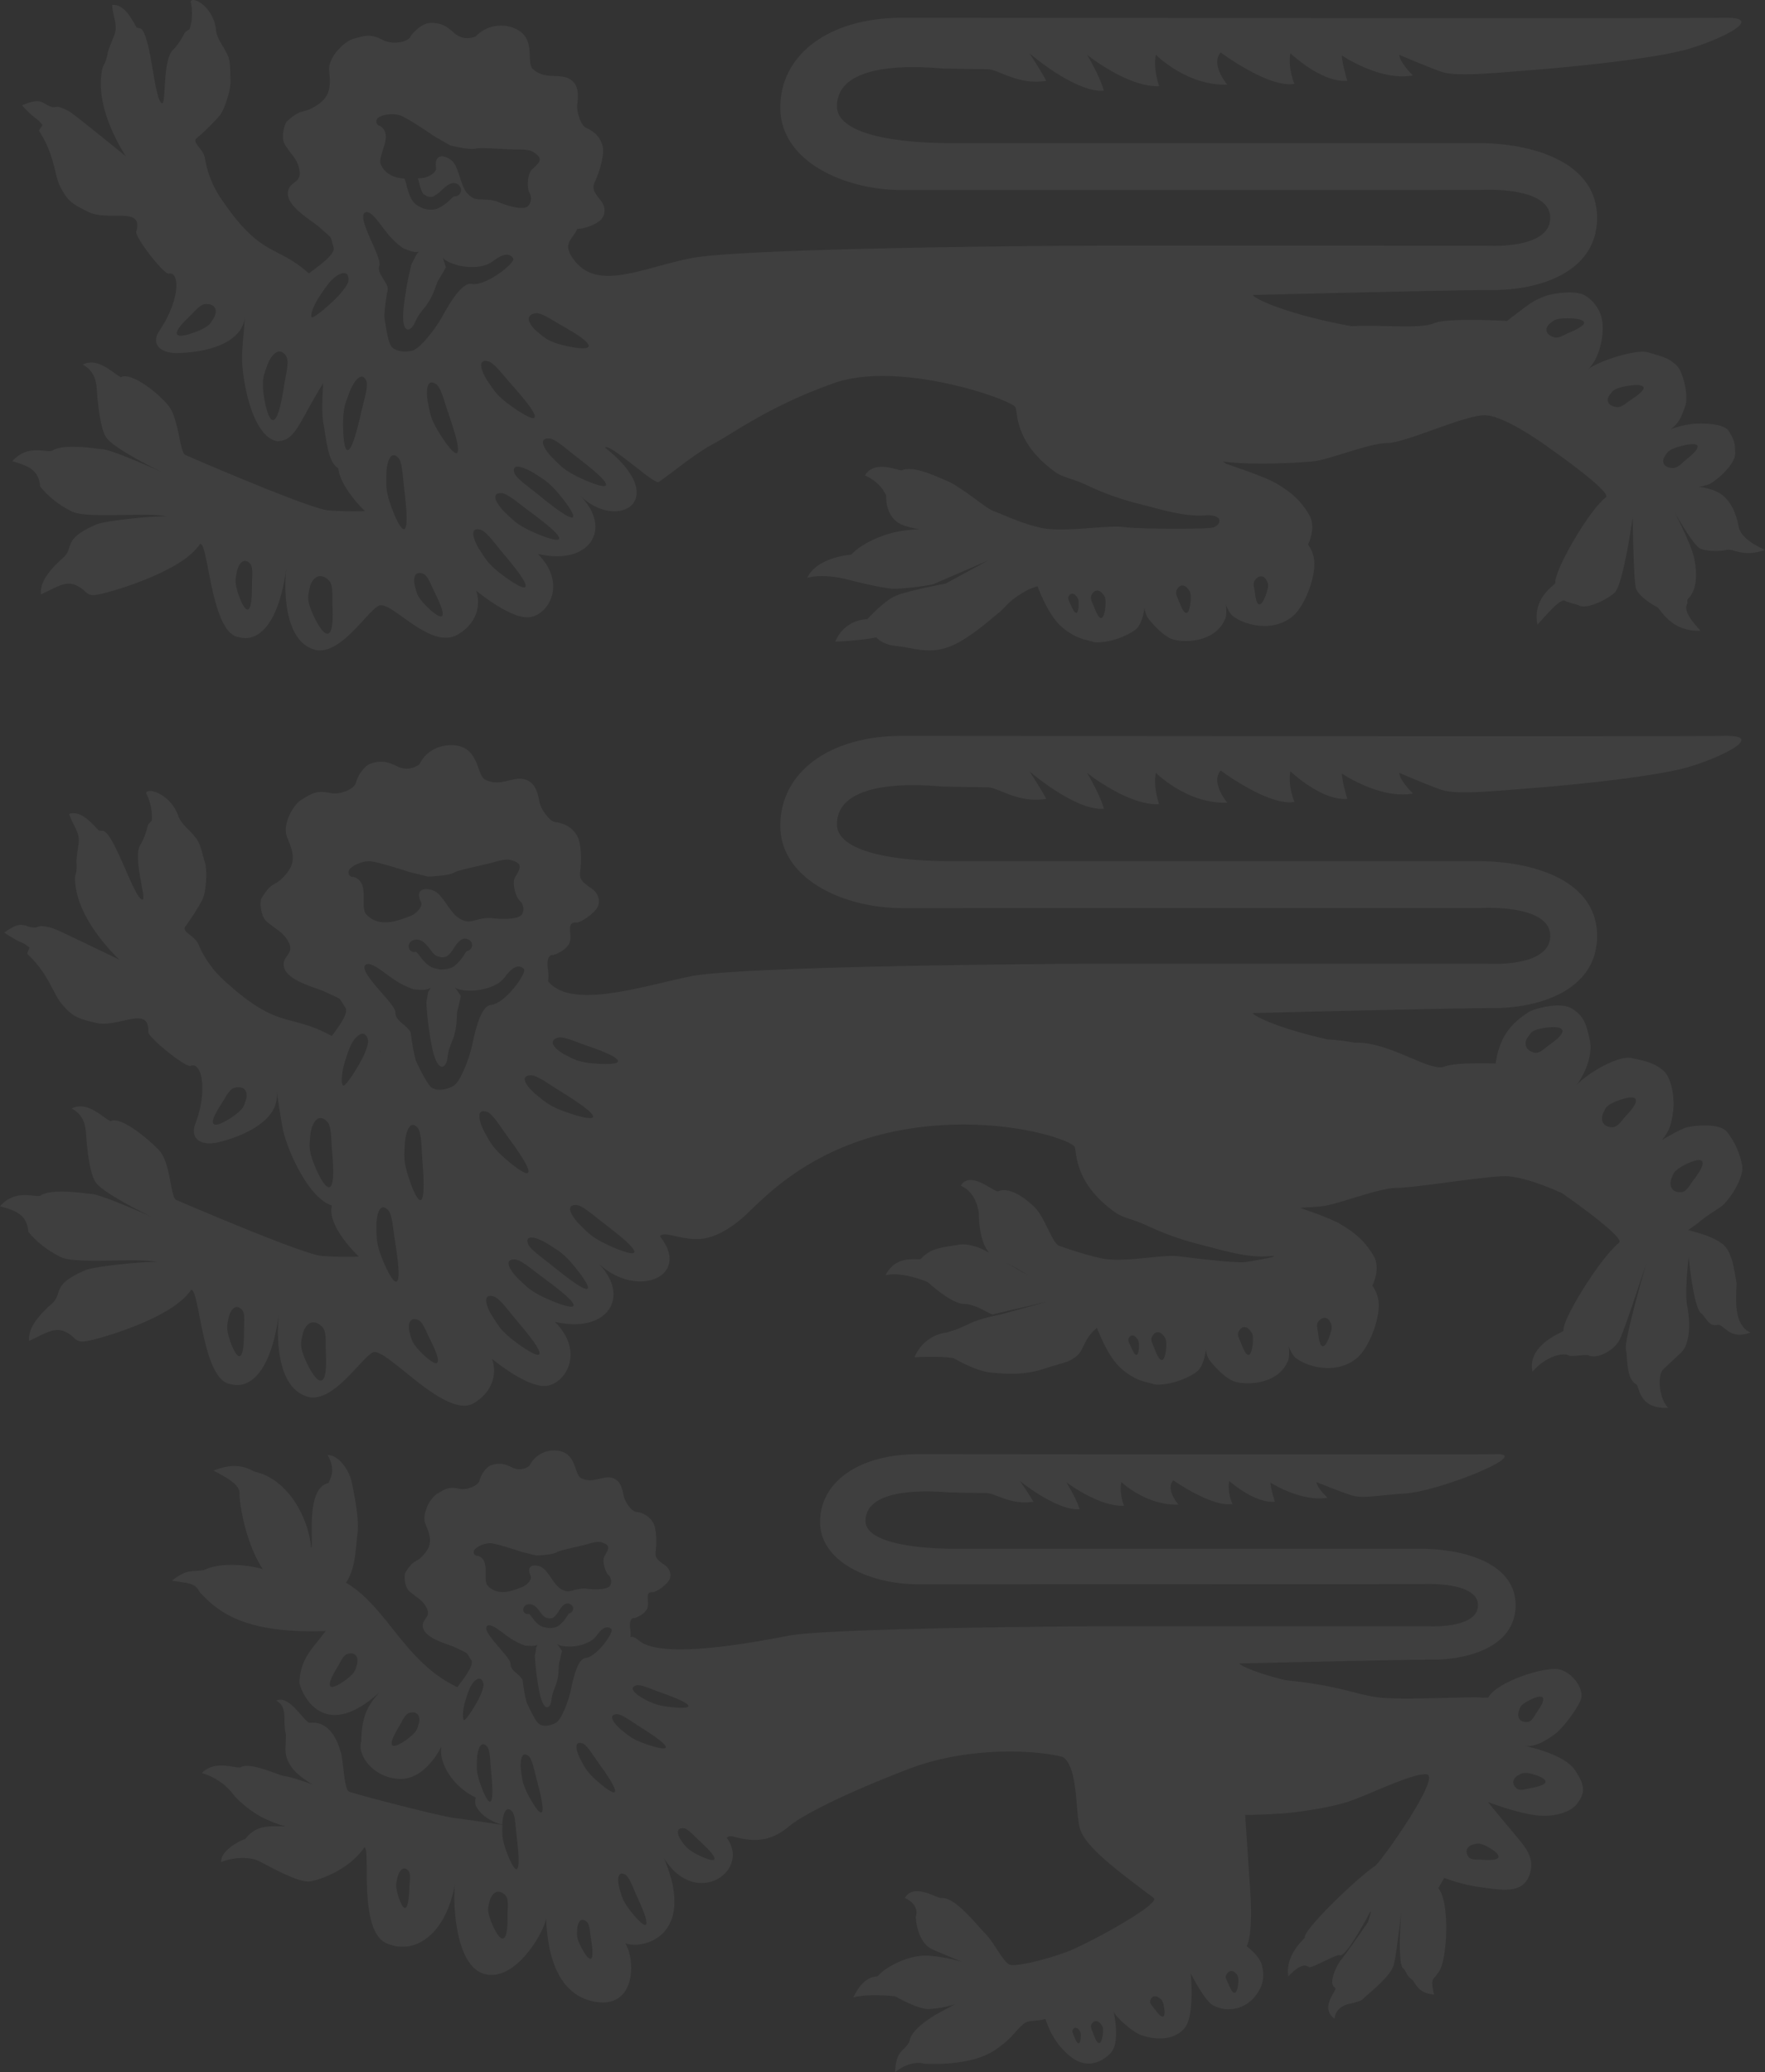 <svg xmlns="http://www.w3.org/2000/svg" width="746" height="875.87" viewBox="0 0 746 875.87">
  <rect x="0" y="0" width="746" height="875.87" fill="#333333" stroke="none"/>
  <g id="Groupe_120" data-name="Groupe 120" transform="translate(-18 -13)" opacity="0.06">
    <path id="Tracé_30" data-name="Tracé 30" d="M730.479,222.106c-.852-4.42-2.867-9.979-7.022-13.027-2.534-1.863-6.006-2.754-9.737-3.358a16.7,16.7,0,0,0,4.25-1.016c3.217-1.406,11.136-8.4,11.136-12.875s-.282-5.611-2.625-9.522-13.784-3.364-15.838-3.076a38.989,38.989,0,0,0-8.805,2.235c3.816-2.805,4.7-5.882,6.158-9.8,1.451-3.94-.581-14.286-3.81-17.368s-6.158-3.641-11.724-5.323-22.584,4.205-26.1,7.569c4.99-3.929,7.033-13.163,6.734-18.768a15.308,15.308,0,0,0-7.027-12.6c-4.408-3.082-15.251-.83-17.306,0-4.961,2.032-4.527,1.58-16.07,10.487-10.691-.6-26.523-.858-30.649.9-6.1,2.58-20.98.643-35.193,1.3-25.039-4.538-39.94-10.911-41.69-13.163,0,0,84.56-2.128,102.221-2.128s43.366-6.824,43.366-30.514-27.483-31.575-50.326-31.575H397.681c-27.2,0-48.209-4.815-48.209-15.522,0-21.4,42.61-15.985,45.161-15.985s13.321.26,18.277.26,12.932,6.937,25.033,4.911c-2.969-5.4-7.106-11.633-7.106-11.633S450.09,39.22,462.294,38.345c-1.71-6.231-7.112-15.184-7.112-15.184s17.255,13.88,30.457,13.242c-2.7-8.077-1.349-13.242-1.349-13.242S497.481,36.4,514.4,35.76c-7.434-9.7-2.7-13.564-2.7-13.564S532,37.369,542.84,35.444c-3.054-7.767-1.7-12.931-1.7-12.931s13.2,12.593,24.023,11.633c-2.359-8.083-2.32-10.736-2.32-10.736s16.205,11.052,30.062,8.478c-6.079-6.141-5.746-8.726-5.746-8.726S598.336,28,604.765,30.268s21.1.7,39.788-.768,49.773-4.775,63.4-8.422,35.092-13.9,16.589-13.569-316.378,0-347.417,0-51.6,15.517-51.6,38,26.7,34.826,51.6,34.826,244.371-.04,244.371-.04,29.441-1.857,29.441,11.763-26.766,11.774-26.766,11.774H462c-26.224,0-153.6,1.067-174.47,5.351S249.046,122.668,239,110.69c-6.6-7.9-.96-9.421.711-14.015,1.722.226,5.8-.892,8.817-2.828,3.291-2.094,3.471-6.158,1.146-9.037-3.251-4.058-3.765-5.2-2.41-8.218,2.4-5.39,4.047-11.876,3.071-15.144s-2.986-5.723-7.016-7.468c-1.795-.785-4.081-6.4-3.584-10.137.485-3.725.373-7.056-1.648-9.184-4.448-4.736-11.532-.147-17.2-5.56-3.02-2.884,1.953-13.626-8.235-17.34A14.8,14.8,0,0,0,196.671,15.5c-3.669,1.219-6.39.683-9.133-1.7S182.475,9.423,177.1,9.733c-2.856.3-6.689,3.6-8,5.921-1.3,2.342-7.806,3.291-11.554,1.264-5.571-2.992-8.185-1.58-12.1-.638s-11.159,7.795-10.595,13.552c.632,6.57.57,10.826-4.9,14.478-6.672,4.453-5.978.694-13.061,7.089-1.236,1.654-2.326,7.118-.875,9.5,2.969,4.86,5.357,6.158,6.271,10.933,1.089,5.577-4.1,4.758-4.849,9.093-1.044,6.136,9.929,12.153,13.18,15.037,6.367,5.661,4.5,3.375,6.107,8.6.813,2.619-4.843,6.9-10.442,10.978a1.438,1.438,0,0,1-.175-.135c-6.469-5.656-10.578-7.135-16.612-10.493-8.794-4.894-14.619-12.717-20.077-20.551A42.566,42.566,0,0,1,82.308,66.59c-1.067-4.177-5.786-6.39-3.279-8.354,2.681-2.094,8.9-8.32,9.974-9.974,1.942-3.037,4.363-10.7,4.143-14.224-.243-3.725.181-7.733-1.219-10.719-2.207-4.668-3.1-4.849-4.4-8.4a11.832,11.832,0,0,1-.485-1.863C86.3,3.028,77.02-1.934,76.3.7a21.671,21.671,0,0,1-.423,11.5c-.158.457-1.806,1.135-2.015,1.558a32.328,32.328,0,0,1-4.64,6.988c-4.894,3.494-3.246,23.1-4.956,22.866-3.246-.435-4.572-27.291-8.715-31.265-.141-.435-1.93-.452-2.207-.92-2.015-3.483-5.125-9.787-10.25-9.336.485,5.836,2.568,8.523.926,12.8-.525,1.36-2.489,6.023-2.732,7.3-1.293,6.79-1.992,3.612-2.726,9.409C36.47,47.811,48.944,66.076,48.944,66.076S29.132,50.035,25.994,47.788a18.428,18.428,0,0,0-5.368-2.563c-.694-.22-2.213.214-2.929,0C13.26,43.961,13.8,40.8,5,44.532c6.593,6.982,5.65,4.566,8.54,8.151.485.6-1.688,2.077-1.225,2.811,6.542,10.064,6.406,18.486,8.732,23.125,3.155,6.294,5.086,7.541,12.023,10.962,8.551,4.2,23.453-2.67,20.247,8.359-.649,2.246,11.616,18.107,13.727,17.7,4.8-.96,4.832,11.086-3.883,24.034-3.855,5.74.322,9.55,7.112,9.55,8.715,0,27.421-2.461,28.979-15.155.3-2.557-.988,10.233-1.219,16.07-.333,7.7,3.545,34.217,14.834,36.379,7.739-.288,8.664-6.937,19.473-24.615-.22,3.093-.813,12.423.09,17.182,1.1,5.752,1.767,15.251,5.481,18.282.282.231.5.3.768.5.881,8.32,11.278,18.17,11.278,18.17a143.991,143.991,0,0,1-15.567-.322c-7.784-.643-57.85-22.3-60.311-23.4s-2.664-15.059-7.1-20.738c-4.216-5.379-15.816-14.512-20.162-12.136-3.7-1.84-9.618-8.591-16.132-5.334,6.514,3.562,5.78,9.867,6.2,13.925.762,7.225,1.71,13.8,3.737,16.877,3.15,4.826,23.419,14.591,23.419,14.591s-20.7-9.37-25.067-9.635c-2.574-.164-16.346-2.58-21.3.677-2.495.886-10.245-2.958-16.758,4.442,7.75,2.071,11.165,4.154,11.774,10.657A39.911,39.911,0,0,0,26.338,216.3c6.4,3.009,32.252.051,39.7,1.993-5.746-.333-26.089,1.885-29.453,3.33-15.048,6.474-9.1,9.669-14.269,14.218-4.578,4.053-9.923,9.776-9.3,15.4,6.514-2.958,10.335-5.9,14.89-3.844,5.035,2.286,3.72,5.035,9.613,3.844s35.284-9.686,42.734-21.319c3.584-1.084,4.566,38.286,16.572,39.41,6.435,1.947,16.245-2.58,19.914-29.1-.96,8.105-1.3,31.688,12.9,34.595,10.341,1.479,20.885-15.827,26.049-18.74s21.991,19.389,33.839,11.949,7.445-18.4,7.445-18.4,13.868,11.628,21.985,11.295,16.928-13.874,4.075-26.806c21.974,5.176,31.8-10.668,17.921-24.559,16.149,15.415,38.58,1.614,10.487-20.354,1.739-2.3,20.879,15.793,22.679,14.535,7.434-5.165,15.212-11.944,23.295-16.228,8.1-4.3,23.78-16.087,50.981-25.632s74.027,6.644,76.556,10.233c.965,2.467-.333,15.048,16.7,27.325,3.5,2.517,6.429,2.45,13.18,5.52a118.7,118.7,0,0,0,22.177,7.976c9.646,2.461,19.281,5.526,27.963,4.905s6.762,4.612,2.9,5.221-30.215.61-37.287-.3c-7.078-.926-25.711,2.455-35.047.3-9.319-2.156-17.029-6.136-19.93-7.056-2.884-.926-13.49-10.126-19.276-12.582s-14.783-6.762-19.6-4.606c-2.58-.3-11.582-4.3-15.443,2.145,7.078,3.071,9.009,8.6,9.009,8.6s-.655,9.2,6.745,12.277a36.811,36.811,0,0,0,7.191,1.834,63.291,63.291,0,0,0-8.478.931c-7.061,1.23-16.064,5.215-20.247,9.816-2.568.316-14.467,1.53-18.644,9.821,6.751-1.834,15.432.31,15.432.31s16.4,4.3,21.534,4.3a107.3,107.3,0,0,0,16.07-1.84c.965-.3,23.475-10.126,23.475-10.126L395.367,246.7s-17.029,3.071-21.861,5.526c-4.8,2.461-11.238,9.517-11.238,9.517a14.856,14.856,0,0,0-13.5,9.5c11.893-.6,17.357-1.829,17.357-1.829s2.246,3.071,8.67,3.68,12.864,3.375,21.218.61,18.012-11.656,21.539-14.427,3.855-4.905,11.244-9.2a20.748,20.748,0,0,1,5.441-2.247c1.772,4.578,5.306,12.6,9.776,16.708,6.429,5.91,11.65,5.91,13.49,6.706,1.829.813,10.719,0,17.763-4.826,2.461-1.688,3.652-5.537,4.205-9.663a9.87,9.87,0,0,0,1.309,4.29c2.45,3.229,6.751,7.789,10.425,9.133s17.774,2.151,22.363-8.591c.57-1.338.559-3.686.3-6.248a11.921,11.921,0,0,0,2.461,4.634c3.691,3.5,16.55,8.06,25.744.542,4.437-3.629,9.189-14.5,9.189-22.3a13.778,13.778,0,0,0-2.681-8.038c1.834-4.092,2.681-8.873.429-12.644-3.849-6.446-7.71-9.505-13.823-13.185-4.809-2.9-21.212-8.292-21.212-8.292l-1.355-.988c11.972,1.676,31.688.559,37.993-.039,6.773-.649,23.927-7.756,31.462-7.756s32.156-11.628,40.984-11.746,27.714,13.993,27.714,13.993,26.467,18.457,23.684,20.687c-8.1,6.536-22.341,32.32-21.313,36.192.158.6-9.951,6.169-7.6,17.662,6.457-7.281,10.205-11.108,11.712-10.075,1.01.672,4.866,1.417,5.881,1.953,3.042,1.626,11.233-2.088,14.947-5.317s7.71-31.965,7.71-31.965.367,26.777,1.383,30c.723,2.331,4.589,5.723,8.794,7.84,1.642.83,5.864,10.645,18.474,10.087-3.8-4.194-7.326-8.523-5.571-11.481.294-.485-.294-1.383.294-1.97,4.1-4.12,3.81-11.193,2.642-17.08s-8.444-19.789-8.444-19.789,7.276,12.977,10.5,15.319c1.834,1.326,8.122,1.688,11.729.835,2.732-.649,7.033,3.364,16.126,0-8.218-3.641-10.843-7.287-11.244-10.318M86.09,134.363c-1.3,2.151-1.6,2.845-3.917,4.228-2.3,1.349-10.273,4.527-11.56,2.8-1.264-1.733,4.262-6.66,6.158-8.58,1.919-1.936,3.816-4.284,5.972-4.3,4.961-.034,4.662,3.72,3.347,5.853m29.995,26.924c-.717,4.109-2.2,15.291-4.724,16.228-2.551.9-4.4-10.4-4.516-14.2-.073-3.81.446-4.978,1.784-8.794,1.315-3.827,4.905-8.692,8-4.036,1.355,2.032.192,6.677-.542,10.8m-13.829,84.565c-.051,2.946.141,10.905-1.659,11.735-1.829.807-4.516-7-5.04-9.669s-.243-3.528.3-6.294c.542-2.788,2.675-6.452,5.565-3.381,1.242,1.321.926,4.662.83,7.609m32.134,21.968c-2.613.728-6.965-8.788-7.874-11.994-.886-3.2-.553-4.166.113-7.36.655-3.217,3.562-7.264,7.93-3.3,1.914,1.716,1.609,5.6,1.643,9.059.068,3.454.785,12.83-1.812,13.6m110.157-121.6c-.034,2.393-10.82-.079-14.275-1.332s-4.312-2.094-7.3-4.527c-3.014-2.421-6.186-7.056-.948-7.936,2.269-.378,6.057,2.2,9.522,4.25,3.471,2.021,13.027,7.146,13,9.545m-22.775,29.972c-.361,2.455-10.307-4.521-13.439-7.242s-3.838-3.945-6.367-7.671c-2.551-3.731-4.978-9.8.119-8.557,2.2.542,5.481,4.747,8.517,8.292,3.037,3.505,11.481,12.711,11.17,15.178M154.913,50.7c.632-2.2,7.27-3.229,10.623-1.654,4.16,1.953,13.677,8.512,13.677,8.512l6.847,3.934s8.224,2,10.612,1.355,11.769.316,17.125.316,6.875.4,8.963,2.331c2.111,1.93.993,3.274-2.049,6.006-2.286,2.043-2.252,8.111-1.2,10.03a4.7,4.7,0,0,1-.655,5.622c-2.28,2.167-10.527-.892-12.4-1.716-3.923-1.716-8.647-.627-10.583-1.643-3.951-2.06-4.606-5.419-6.384-10.662-1.259-3.68-2.145-5.086-4.239-6.226-2.1-1.163-6.04-1.88-5.221,4.047.271,2.026-3.517,4.256-6.361,4.358-.333,0-.8.045-1.315.1.152.531.316,1.084.452,1.6.474,1.829,1.264,4.882,2.269,5.272a2.652,2.652,0,0,1,.937.615,5.622,5.622,0,0,0,2.529.288,15.4,15.4,0,0,0,4.064-3.009c1.772-1.6,4.713-4.284,7.214-1.755A2.7,2.7,0,0,1,187.572,83c-.389.316-.909.79-1.321,1.163a19.2,19.2,0,0,1-5.87,4.092,7.11,7.11,0,0,1-2.4.367,9.53,9.53,0,0,1-5.317-1.5c-3.217-1.558-4.245-5.537-5.08-8.755a25.685,25.685,0,0,0-.864-2.856c-3.8-.282-7.981-1.547-10.013-5.955-1.738-3.793,5.718-12.316-.327-16.358a1.81,1.81,0,0,1-1.462-2.495m-27.46,83.386c-.751-.768.937-5.407,3.5-9.138s5.334-8.117,9.014-9.319,2.986,3.246,2.986,3.246-.04,1.4-3.443,5.3c-3.432,3.912-11.3,10.662-12.057,9.912m21.364,38.365c-1.078,4.431-3.584,16.437-5.831,17.7-2.247,1.23-2.5-10.555-2.151-14.58.356-4.047.943-5.317,2.484-9.5,1.552-4.216,5.12-9.754,7.191-5.114.9,2-.6,7.044-1.693,11.5m18.023,51c-1.722,1.874-5.938-9.167-6.971-13.084s-.909-5.3-.858-9.748c.04-4.465,1.552-10.826,5.063-7.112,1.535,1.6,1.817,6.83,2.292,11.379s2.167,16.662.474,18.565m15.748,36.858c-1.281,1.484-7.242-4.459-8.918-6.649s-1.823-3.082-2.563-5.8c-.779-2.754-.491-6.931,3.494-5.334,1.722.666,2.941,3.821,4.183,6.514,1.287,2.687,5.046,9.776,3.8,11.272m6.469-69.088c-1.281,2.128-7.739-7.9-9.579-11.549-1.818-3.652-2-5.029-2.873-9.4-.9-4.374-.751-10.866,3.488-7.868,1.84,1.281,3.212,6.356,4.623,10.736,1.428,4.341,5.616,15.923,4.341,18.085M182.7,133.714c-2.89,5.227-9.325,13.513-12.542,14.433s-8.252.48-9.533-2.58c-1.287-3.082-2.032-9.088-2.359-10.933-.316-1.829.655-8.9,1.287-11.966s-4.787-6.9-3.505-10.29S147.406,94,149.534,90.252c2.263-2.529,6.073,3.494,8.963,7.174a34.622,34.622,0,0,0,7.823,7.643c1.964.61,3.754,1.71,6.373,1.394l.073-.017-1.044,1.146-1.654,3.279-.412.734a138.545,138.545,0,0,0-3.121,16.668c-1.372,10.307.83,12.136,2.9,10.437s1.016-2.98,5.39-8.269c4.391-5.278,5.041-10.245,6.2-12.034,1.157-1.806,3.172-5.424,3.172-5.424l-1.309-4.041-.006-.051a4.846,4.846,0,0,0,.423.531c2.275,2.021,7,2.958,7,2.958s8.732,1.964,13.874-2.021,7.451-2.85,8.478-1.084c1.039,1.75-11.577,11.831-17.622,10.741-4.154-.756-9.449,8.478-12.333,13.7m21.946,106.522c-3.059-2.8-3.737-4.025-6.181-7.812-2.467-3.793-4.736-9.917.333-8.534,2.2.576,5.374,4.86,8.314,8.472,2.941,3.573,11.153,12.977,10.775,15.421-.412,2.45-10.177-4.758-13.242-7.547m12.694-17.17c-3.646-2.049-4.611-3.088-7.908-6.232-3.313-3.144-7-8.585-1.744-8.388,2.28.085,6.406,3.545,10.132,6.418,3.737,2.822,14.01,10.154,14.241,12.621.192,2.461-11.063-2.376-14.721-4.42m20.173-4.318c-2.5.13-12.1-7.919-15.754-10.832-3.686-2.913-8.06-6.068-8.659-8.072-1.394-4.6,4.871-2.083,8.732.406s5.125,3.189,7.981,6.136c2.834,2.946,10.194,12.192,7.7,12.361m14.354-13.964c.147,2.478-11.012-2.557-14.619-4.662-3.624-2.105-4.549-3.172-7.8-6.367s-6.847-8.721-1.58-8.422c2.275.119,6.322,3.663,10.013,6.587,3.68,2.89,13.818,10.4,13.987,12.864m198.843,54.249c-.971.243-2.088-2.692-2.585-3.759-.474-1.05-1.157-2.145-.768-3.031.858-1.976,2.416-1.3,3.1-.446a3.419,3.419,0,0,1,1.1,2.2c.181,1.129.118,4.792-.852,5.04m10.612,2.145c-1.417.429-2.8-3.737-3.421-5.255-.615-1.473-1.518-3.014-.886-4.312,1.417-2.946,3.618-2.06,4.533-.886a4.382,4.382,0,0,1,1.428,3.093c.158,1.614-.226,6.914-1.654,7.36m36-2.145c-1.417.423-2.805-3.748-3.426-5.249-.615-1.479-1.513-3.02-.875-4.318,1.4-2.946,3.607-2.072,4.521-.9s1.3,1.462,1.434,3.11c.158,1.6-.231,6.909-1.654,7.355m28.849-13.868c2.145-2.659,4.126-1.405,4.758-.056a4.3,4.3,0,0,1,.677,3.325c-.243,1.643-1.925,6.824-3.471,7.027-1.53.135-1.9-4.245-2.145-5.859-.26-1.581-.756-3.279.181-4.437M658.213,140.956c-1.987.931-4.047,2.2-5.881,1.547-4.211-1.479-3.2-4.358-1.648-5.633,1.53-1.264,1.913-1.755,4.154-2.122,2.229-.35,9.607-.412,10.358,1.355.694,1.744-4.945,3.929-6.982,4.854M684.318,169.5c-1.767,1.276-3.562,2.873-5.5,2.54-4.4-.717-3.962-3.72-2.675-5.238,1.264-1.518,1.547-2.066,3.691-2.8,2.111-.745,9.353-2.077,10.431-.485,1.022,1.592-4.126,4.724-5.944,5.983m23.47,25.287c-1.637,1.428-3.263,3.195-5.2,3.048-4.476-.3-4.341-3.33-3.223-4.967,1.1-1.626,1.326-2.2,3.37-3.138s9.116-2.963,10.341-1.468c1.18,1.49-3.607,5.091-5.283,6.525" transform="translate(22.278 13)" fill="#fff"/>
    <path id="Tracé_33" data-name="Tracé 33" d="M733.915,285.968c-.869-4.476-1.716-13.033-5.944-16.126-4.606-3.342-9.556-4.369-14.455-5.876,1.5-.993,3.144-2.122,4.685-3.375,3.923-3.212,6.491-4.5,9.46-6.683,2.992-2.19,9.579-11.836,8.675-17.232a32.191,32.191,0,0,0-6.254-13.976c-3.172-4.358-15.375-2.681-17.4-2.026s-5.481,2.461-10.183,5.238c3.308-3.974,3.968-7.118,4.662-12.068.683-4.928-.367-14.106-4.239-17.34-3.923-3.206-7.6-4.03-13.6-5.238-5.961-1.151-20.856,7.925-23.735,12.531,4.25-5.492,7.772-13.479,6.322-20.185-1.417-6.722-2.557-10.256-7.643-13.293s-16.363.3-18.26,1.614c-4.657,3.212-11.944,7.9-13.846,21.663-9.076-.214-18.463-.017-21.522,1.281-6.181,2.608-23.645-10.713-38.1-10.058a84.1,84.1,0,0,0-11.3-1.372c-19.022-4.233-30.3-9.206-31.8-11.148,0,0,84.56-2.128,102.221-2.128s43.372-6.83,43.372-30.514-27.489-31.575-50.326-31.575H401.959c-27.2,0-48.209-4.815-48.209-15.522,0-21.4,42.61-15.985,45.161-15.985s13.327.26,18.277.26,12.931,6.937,25.033,4.905c-2.963-5.4-7.106-11.628-7.106-11.628s19.253,16.7,31.457,15.833c-1.71-6.231-7.112-15.184-7.112-15.184S476.714,84.641,489.917,84c-2.7-8.077-1.349-13.242-1.349-13.242S501.759,84,518.681,83.354c-7.434-9.692-2.7-13.558-2.7-13.558s20.3,15.178,31.135,13.242c-3.054-7.761-1.7-12.926-1.7-12.926s13.2,12.593,24.029,11.628c-2.365-8.077-2.326-10.73-2.326-10.73s16.205,11.052,30.068,8.478c-6.085-6.135-5.752-8.726-5.752-8.726s11.182,4.843,17.616,7.106,21.093.694,39.782-.768,49.773-4.775,63.4-8.421,35.092-13.9,16.589-13.569-316.372,0-347.416,0-51.6,15.517-51.6,38,26.7,34.826,51.6,34.826,244.371-.039,244.371-.039,29.441-1.857,29.441,11.763-26.766,11.774-26.766,11.774H466.278c-26.224,0-153.6,1.061-174.47,5.345s-50.089,14.106-60.13,2.128a20.328,20.328,0,0,0-.09-5.069c-1-6.881,2.218-6.062,2.218-6.062s4.792-1.383,6.666-4.674-1.682-9.359,3.037-9.082c1.541.09,5.656-2.354,8.213-5.283s1.5-6.915-1.631-9.065c-4.42-3.037-5.249-4.008-4.854-7.31.7-5.882.333-12.621-1.62-15.517s-4.64-4.736-9.11-5.306c-1.992-.271-5.927-5.08-6.581-8.834s-1.784-6.937-4.386-8.45c-5.78-3.364-11.3,3.031-18.474-.632-3.827-1.975-2.252-13.744-13.31-14.546-4.25-.282-11.074,1.157-14.455,8.038a8.681,8.681,0,0,1-9.438.858c-3.4-1.569-6.243-2.839-11.413-1.056-2.681,1.084-5.419,5.323-5.977,7.947s-6.61,5.345-10.894,4.414c-6.35-1.377-8.455.728-11.989,2.715s-8.517,10.634-6.209,16.058c2.613,6.186,3.855,10.324-.384,15.381-5.136,6.147-5.6,2.32-10.566,10.459-.694,1.953-.09,7.547,2.043,9.449,4.369,3.895,7.089,4.493,9.454,8.873,2.738,5.108-2.574,5.74-1.987,10.149.847,6.237,13.394,9.02,17.447,10.95,7.925,3.725,5.407,2.026,8.557,6.621,1.451,2.111-1.9,7-5.678,11.989-.412-.192-.79-.3-1.236-.553-7.778-4.12-12.232-4.679-19.016-6.677-9.895-2.862-17.577-9.285-24.892-15.8A43.747,43.747,0,0,1,83.758,142.96c-2.077-3.872-7.281-5.018-5.278-7.5,2.145-2.653,6.785-10.149,7.439-12.017,1.2-3.415,1.75-11.5.66-14.913-1.146-3.63-1.7-7.66-3.821-10.3-3.313-4.115-4.25-4.1-6.39-7.293a12.274,12.274,0,0,1-.943-1.733c-3.155-9.7-13.569-12.553-13.643-9.8a21.758,21.758,0,0,1,2.371,11.413c-.045.5-1.518,1.518-1.626,1.981a31.429,31.429,0,0,1-2.884,7.913c-3.991,4.516,2.4,23.453.638,23.6-3.319.277-11.165-25.874-16.228-28.855-.254-.4-2.026-.045-2.4-.446-2.85-2.969-7.473-8.5-12.44-6.92,1.913,5.639,4.612,7.829,4.03,12.4-.175,1.462-1,6.474-.926,7.8.367,6.96-1.106,3.991-.429,9.855,1.874,16.425,18.683,31.654,18.683,31.654S27.037,138.377,23.4,136.87a19.235,19.235,0,0,0-5.955-1.343c-.739-.073-2.128.689-2.9.643C9.85,135.9,9.6,132.664,1.795,138.286c8.247,5.424,6.717,3.229,10.459,6.141.61.48-1.185,2.41-.542,3.025,8.924,8.455,10.832,16.809,14.269,20.851,4.657,5.509,6.864,6.3,14.585,8.139,9.477,2.264,22.589-7.806,22.092,3.776-.107,2.348,15.9,15.257,17.893,14.393,4.527-1.987,7.5,9.866,2.009,24.514-2.438,6.5,2.636,9.353,9.347,7.852,8.636-1.931,26.574-8.49,25.033-21.314-.316-2.568,1.524,10.3,2.7,16.1,1.422,7.027,10.194,28.555,20.659,31.886-2.3,8.817,11.362,21.567,11.362,21.567a143.167,143.167,0,0,1-15.838-.3c-7.919-.666-58.872-22.566-61.378-23.662-2.489-1.129-2.19-15.635-7.225-20.964-4.036-4.3-16.087-14.67-20.506-12.282-3.765-1.863-9.787-8.7-16.408-5.385,6.621,3.59,5.882,9.962,6.3,14.071.768,7.3,1.733,13.942,3.787,17.069,3.212,4.866,23.842,14.743,23.842,14.743s-21.071-9.472-25.519-9.748c-2.613-.152-16.623-2.591-21.669.7-2.517.9-10.42-3-17.052,4.493,7.885,2.077,11.368,4.194,12,10.781,4.058,5.244,10.194,9.037,13.874,10.77,6.5,3.042,32.817.068,40.4,2.021-5.848-.328-26.535,1.925-29.978,3.364-15.313,6.542-9.268,9.788-14.506,14.382-4.662,4.092-10.1,9.884-9.471,15.573,6.621-2.98,10.516-5.972,15.138-3.895,5.136,2.314,3.8,5.1,9.787,3.895,6.006-1.174,35.921-9.8,43.485-21.55,3.658-1.112,4.645,38.71,16.877,39.838,6.542,1.97,16.521-2.613,20.258-29.436-.976,8.218-1.315,32.072,13.135,34.99,10.51,1.5,21.234-16.008,26.512-18.932,5.255-2.946,30.87,28.849,42.915,21.33s7.569-18.6,7.569-18.6,14.128,11.752,22.386,11.436c8.258-.339,17.221-14.066,4.126-27.127,22.38,5.227,32.377-10.764,18.254-24.841,16.42,15.607,39.743,5.6,26.162-11.312,1.75-2.348,7.761,1.2,15.7,1.2,5.532,0,12.322-2.833,19.97-9.669,6.852-6.124,26.156-28.629,64.889-36.141s72.136,3.11,74.744,6.8c.977,2.484-.327,15.212,17,27.624,3.567,2.546,6.548,2.478,13.423,5.605a122.1,122.1,0,0,0,22.544,8.055c9.816,2.495,19.637,5.594,28.476,4.978,8.817-.632-5.057,1.795-8.98,2.427-3.94.6-21.246-1.513-28.448-2.427-7.191-.931-23.639,2.98-33.122.79a153.086,153.086,0,0,1-17.407-5.21c-2.958-.937-6.079-12.22-10.623-16.533-3.827-3.629-10.391-8.619-15.291-6.463-2.613-.3-11.78-8.913-15.7-2.4,7.191,3.082,7.648,12.1,7.648,12.1s-.169,11.007,4.341,16.267c-2.6-1.558-8.043-4.3-13.264-3.375-7.2,1.225-11.458,1.377-15.72,6.045-2.619.294-10.606-1.535-14.851,6.835,6.864-1.868,17.825,2.828,17.825,2.828s10.058,9.251,15.3,9.251,11.34,4.742,12.3,4.442c1-.3,22.77-5.34,22.77-5.34l-19.372,5.34s-8.687,1.552-13.592,4.025a52.1,52.1,0,0,1-9.336,3.629,16.831,16.831,0,0,0-13.592,10.47c12.107-.638,16.561.406,16.561.406s9.172,5.43,15.72,6.045c6.525.638,13.993,1.185,22.493-1.609s10.008-2.45,13.592-5.244c3.279-2.529,3.217-7.789,8.755-12,1.795,4.629,5.4,12.768,9.951,16.9,6.536,5.978,11.842,5.978,13.71,6.79s10.916,0,18.1-4.888c2.506-1.7,3.708-5.577,4.273-9.771a10.023,10.023,0,0,0,1.326,4.341c2.489,3.246,6.881,7.874,10.606,9.223,3.737,1.383,18.09,2.179,22.764-8.687.581-1.366.559-3.742.3-6.361a12.036,12.036,0,0,0,2.523,4.747c3.754,3.528,16.82,8.139,26.185.531,4.521-3.647,9.353-14.659,9.353-22.527a13.947,13.947,0,0,0-2.721-8.139c1.868-4.126,2.726-8.986.446-12.779-3.923-6.519-7.874-9.635-14.072-13.343-3.268-1.964-11.69-5-17-6.824,3.782-.2,6.993-.412,8.907-.6,6.892-.649,24.356-7.829,32.015-7.829,7.677,0,36.5-4.82,45.489-4.928s24.412,7.2,24.412,7.2,26.958,18.655,24.108,20.924c-8.235,6.587-24.508,33.229-23.464,37.152.158.6-15.556,5.712-13.169,17.323,6.559-7.372,13.761-7.9,15.291-6.852,1.022.683,7.451-.547,8.489,0,3.082,1.648,10.617-1.614,13.169-6.852,2.139-4.4,11.221-32.241,11.221-32.241s-9.714,33.421-8.67,36.678c.717,2.371-.034,12.367,4.239,14.512,1.676.835.768,10.651,13.592,10.064-3.878-4.228-4.329-12.711-2.54-15.7.288-.48,7.473-7.089,8.055-7.671,4.166-4.165,3.737-13.778,2.557-19.733-1.2-5.944.649-20.574.649-20.574s2.015,21.438,5.294,23.8c1.868,1.349,3.127,5.7,6.79,4.826,2.788-.649,4.77,6.638,14.015,3.229-8.365-3.663-5.526-18.271-5.944-21.348m-629.939-77.1c-.773,2.4-.892,3.161-2.845,5.024-1.964,1.84-9.088,6.717-10.781,5.3s2.6-7.5,4.013-9.8c1.428-2.343,2.749-5.069,4.866-5.554,4.916-1.129,5.526,2.642,4.747,5.035m-.847,96.52c-.062,3,.152,11.018-1.7,11.859s-4.595-7.067-5.125-9.765-.254-3.556.31-6.35c.553-2.845,2.732-6.542,5.656-3.426,1.287,1.326.948,4.724.864,7.682M135.823,327.6c-2.659.751-7.089-8.885-8.015-12.107-.909-3.246-.559-4.228.119-7.451.666-3.263,3.635-7.366,8.06-3.347,1.947,1.738,1.637,5.673,1.671,9.167.085,3.471.813,12.977-1.834,13.739m289.629-49.632a83.358,83.358,0,0,1,9.144,5.193Zm54.977,38.755c-.971.248-2.111-2.732-2.619-3.8-.491-1.061-1.18-2.162-.785-3.059.869-2,2.455-1.332,3.155-.468a3.507,3.507,0,0,1,1.118,2.229c.192,1.157.13,4.843-.869,5.1m10.809,2.162c-1.445.435-2.862-3.759-3.488-5.295-.615-1.5-1.535-3.065-.892-4.374,1.439-2.98,3.675-2.094,4.612-.9a4.484,4.484,0,0,1,1.451,3.127c.164,1.631-.231,6.988-1.682,7.439m36.621-2.162c-1.434.429-2.85-3.8-3.488-5.311s-1.535-3.065-.892-4.358c1.439-2.991,3.674-2.094,4.612-.9.926,1.163,1.332,1.479,1.445,3.11.164,1.648-.22,7.01-1.676,7.456m29.357-14.032c2.184-2.675,4.205-1.417,4.849-.045a4.317,4.317,0,0,1,.689,3.375c-.248,1.643-1.97,6.875-3.545,7.072-1.535.164-1.93-4.278-2.162-5.91-.26-1.6-.779-3.33.169-4.493M261.186,192.417c.632,2.212-10.4,1.36-14.06.688-3.68-.717-4.73-1.371-8.269-3.195-3.573-1.852-7.908-5.678-3.127-7.2,2.066-.649,6.412,1.208,10.312,2.659,3.883,1.389,14.478,4.832,15.144,7.044M224.339,198.6c2.314-.09,6.79,3.093,10.832,5.678,4.019,2.563,15.071,9.167,15.494,11.65.418,2.444-11.413-1.569-15.3-3.313-3.883-1.8-4.933-2.783-8.54-5.69-3.629-2.93-7.846-8.122-2.489-8.325m-67.2-90.4c4.662.756,15.923,4.476,15.923,4.476l7.88,1.931s8.642-.316,10.77-1.6c2.111-1.3,11.565-2.958,16.787-4.425,5.238-1.485,6.83-1.5,9.471-.209,2.625,1.27,1.942,2.9-.192,6.361-1.6,2.63.271,8.489,1.874,10.07a4.674,4.674,0,0,1,1.078,5.622c-1.563,2.732-10.51,2.043-12.615,1.761-4.341-.587-8.619,1.778-10.826,1.321-4.465-.9-6.124-3.979-9.46-8.568-2.342-3.223-3.624-4.324-6.028-4.86-2.41-.553-6.457-.158-3.85,5.357.892,1.885-2.134,5.091-4.888,5.977-2.738.886-12.367,5.718-18.294-.92-2.856-3.172,1.829-13.5-5.294-15.748a1.891,1.891,0,0,1-2.184-2.009c-.051-2.309,6.119-5.137,9.85-4.538M187.2,154.288l-.04-.062-.062.085c-.006-.073.045-.135.04-.215-.028-.085-.056-.186-.079-.271-.079,0-.152.04-.231.04a7.778,7.778,0,0,1-2.517-.384c-3.234-.536-5.255-3.183-6.751-5.125a10.345,10.345,0,0,0-1.733-1.976,2.332,2.332,0,0,1-3.02-1.682,2.722,2.722,0,0,1,1.925-3.234c3.285-1.056,5.4,1.733,6.937,3.742,1.14,1.5,2.331,3.048,3.59,3.178a2.6,2.6,0,0,1,.96.294,5.8,5.8,0,0,0,2.653-.35,14.017,14.017,0,0,0,3.1-3.7c1.321-1.97,3.274-4.944,6.226-3.325a2.58,2.58,0,0,1-.96,4.82c-.282.378-.666.937-.965,1.383a18.1,18.1,0,0,1-4.527,5.125,9.389,9.389,0,0,1-4.6,1.185c.017.1-.023.181-.011.282.011.057.045.13.062.192m-47.7,91.491c-2.314,1.445-6.886-9.268-7.919-12.977-1.016-3.748-.762-5-.384-9.071.384-4.041,2.743-9.624,6.937-5.723,1.84,1.7,1.818,6.5,2.094,10.77.294,4.188,1.558,15.505-.728,17m14.309-55.745c-2.151,4.747-7.778,13.439-8.743,12.914-.96-.542-.728-5.492.621-9.81,1.372-4.3,2.755-9.325,5.972-11.52s3.895,2.309,3.895,2.309.389,1.383-1.744,6.107m14.049,95.583c-1.688,1.964-6.367-9.037-7.552-12.965s-1.118-5.306-1.225-9.816c-.13-4.527,1.185-11,4.882-7.372,1.614,1.552,2.1,6.835,2.732,11.419.666,4.572,2.805,16.753,1.163,18.734m-7.552-97.4c.045.017.13,0,.181.023a3.2,3.2,0,0,1,.756.734,8.86,8.86,0,0,0-.937-.756m10.787,39.5c.243-4.487,2.026-10.849,5.43-6.937,1.5,1.7,1.586,6.988,1.863,11.617.31,4.595,1.5,16.922-.3,18.785-1.806,1.783-5.65-9.551-6.542-13.558-.864-4.013-.694-5.413-.452-9.906m13.761,92.309c-1.3,1.479-7.36-4.527-9.071-6.739-1.693-2.23-1.84-3.116-2.6-5.882-.8-2.777-.5-7,3.545-5.39,1.755.683,3,3.883,4.262,6.593,1.309,2.732,5.136,9.883,3.861,11.419m14.783-134.507c-1.219,5.859-4.973,15.669-7.823,17.458-2.856,1.767-7.919,2.738-10.1.113s-4.736-8.235-5.6-9.934-2.088-8.805-2.4-11.961-6.762-5.373-6.559-9c.237-3.629-14-15.426-13.078-19.654,1.445-3.076,6.988,1.7,10.922,4.476a35.7,35.7,0,0,0,9.957,5.261c2.117.068,4.188.6,6.644-.4.158-.068.378-.231.559-.333l-1.163,1.7-.615,3.612-.181.83a139.891,139.891,0,0,0,2.021,17.041c1.806,10.34,4.516,11.52,6.011,9.285,1.507-2.207.073-3.155,2.743-9.5,2.67-6.3,1.795-11.3,2.382-13.366.593-2.043,1.434-6.135,1.434-6.135l-2.484-3.545-.011-.023a5.191,5.191,0,0,0,.542.384c2.839,1.332,7.744.931,7.744.931s9.1-.514,12.9-5.786c3.8-5.294,6.412-4.815,7.947-3.4,1.541,1.434-7.7,14.653-13.919,15.274-4.278.418-6.627,10.82-7.868,16.674m6.2,28.522c2.173.751,5.057,5.294,7.772,9.138,2.709,3.793,10.324,13.88,9.742,16.324-.6,2.41-9.962-5.526-12.852-8.557s-3.488-4.335-5.678-8.314c-2.19-4-4.024-10.324,1.016-8.591m8.693,94.533c-3.121-2.834-3.81-4.058-6.288-7.919-2.512-3.8-4.832-10,.339-8.619,2.235.582,5.464,4.905,8.455,8.585,3,3.612,11.362,13.112,10.967,15.59-.418,2.461-10.352-4.809-13.473-7.637m12.926-17.357c-3.731-2.077-4.7-3.127-8.06-6.3s-7.123-8.7-1.767-8.483c2.314.085,6.508,3.59,10.318,6.485,3.787,2.845,14.252,10.29,14.484,12.779.192,2.489-11.266-2.427-14.975-4.476m20.523-2.359c-2.551.135-12.322-8-16.036-10.945-3.748-2.952-8.2-6.147-8.811-8.179-1.411-4.662,4.956-2.111,8.89.418,3.929,2.495,5.21,3.212,8.122,6.2,2.884,2.969,10.374,12.339,7.834,12.5m5.238-20.45c-3.68-2.134-4.628-3.229-7.925-6.44-3.308-3.229-6.977-8.822-1.614-8.54,2.314.152,6.44,3.731,10.183,6.677,3.754,2.924,14.066,10.516,14.235,13.022.147,2.495-11.193-2.613-14.879-4.719m400.954-82.167c-1.812,1.428-3.669,3.268-5.673,2.772-4.549-1.129-4.1-4.741-2.771-6.536,1.281-1.766,1.575-2.421,3.782-3.172,2.168-.773,9.658-1.981,10.741.028,1.089,1.975-4.211,5.5-6.079,6.909m32.264,30.4c-1.558,1.817-3.037,4.013-5.069,3.895-4.611-.186-4.786-3.844-3.793-5.9.954-1.987,1.14-2.7,3.155-3.912s9.065-3.968,10.493-2.2c1.349,1.778-3.229,6.339-4.787,8.117m24.232,31.338c-4.589.333-5.069-3.347-4.3-5.514.807-2.111.909-2.828,2.811-4.256,1.84-1.462,8.613-4.972,10.143-3.358,1.518,1.592-2.568,6.7-4.008,8.647-1.372,1.987-2.642,4.369-4.651,4.482" transform="translate(18 268.919)" fill="#fff"/>
    <path id="Tracé_36" data-name="Tracé 36" d="M605.845,243.673c-4.352-6.418-18.322-9.6-22.567-10.533,5.289,1.733,10.781-2.292,14.111-4.606s11.024-12.564,11.289-15.895c.26-3.347-2.834-9.234-8.726-11.3-5.667-1.976-27.037,4.849-30.745,11.752a12.126,12.126,0,0,0-2.342.051c-2.342-.734-30.774,1.033-42.582,0-10.312-.9-16.905-5.125-40.533-7.378-11.774-2.856-18.706-5.859-19.744-7.112,0,0,67.829-1.625,81.991-1.625s34.792-5.142,34.792-23.029-22.053-23.831-40.364-23.831H344.7c-21.81,0-38.665-3.646-38.665-11.7,0-16.177,34.177-12.085,36.221-12.085s10.691.2,14.664.2,10.375,5.244,20.083,3.7c-2.382-4.075-5.707-8.766-5.707-8.766s15.443,12.6,25.231,11.95c-1.366-4.725-5.7-11.481-5.7-11.481s13.846,10.493,24.429,10c-2.162-6.09-1.078-10-1.078-10s10.583,10,24.153,9.522c-5.961-7.321-2.162-10.25-2.162-10.25s16.284,11.452,24.977,10c-2.45-5.847-1.366-9.737-1.366-9.737s10.589,9.494,19.27,8.766c-1.9-6.1-1.857-8.094-1.857-8.094s12.993,8.337,24.113,6.389c-4.882-4.645-4.612-6.581-4.612-6.581s8.969,3.658,14.134,5.373c5.153,1.688,8.4.519,23.4-.593s53.436-16.843,38.6-16.595-219.7,0-244.608,0-41.385,11.712-41.385,28.668c0,16.978,21.415,26.32,41.385,26.32s213.067-.057,213.067-.057,23.611-1.394,23.611,8.884-21.466,8.89-21.466,8.89H413.335c-21.031,0-123.207.8-139.954,4.042s-55.745,10.391-63.805,1.355l.034.18c-1.016-.784-2.184-1.417-2.924-.881a17.023,17.023,0,0,0-.056-3.262c-.79-5.492,1.738-4.843,1.738-4.843s3.765-1.095,5.244-3.725-1.326-7.473,2.382-7.259c1.208.068,4.431-1.874,6.446-4.228,2.026-2.326,1.191-5.5-1.281-7.219-3.471-2.427-4.12-3.212-3.81-5.842.548-4.69.26-10.064-1.27-12.4a9.362,9.362,0,0,0-7.157-4.245c-1.575-.215-4.651-4.042-5.176-7.039-.508-3-1.394-5.537-3.443-6.751-4.532-2.664-8.873,2.41-14.506-.5-3-1.581-1.761-10.979-10.442-11.633a11.588,11.588,0,0,0-11.368,6.424,6.693,6.693,0,0,1-7.406.677c-2.675-1.231-4.911-2.258-8.958-.824-2.111.824-4.262,4.256-4.7,6.355-.452,2.083-5.2,4.256-8.551,3.528-4.99-1.1-6.644.565-9.426,2.139-2.766,1.592-6.683,8.495-4.871,12.835,2.055,4.939,3.025,8.252-.293,12.3-4.041,4.888-4.414,1.823-8.314,8.348-.536,1.552-.062,6.011,1.614,7.524,3.426,3.11,5.56,3.612,7.411,7.1,2.167,4.086-2,4.566-1.535,8.105.655,4.99,10.51,7.208,13.688,8.732,6.22,2.986,4.256,1.637,6.728,5.3,1.315,1.947-2.382,6.869-5.853,11.464-22.29-10.42-29.724-34.048-47.1-44.145,4.087-5.729,4.087-14.314,4.9-20.845.813-6.548-1.643-17.566-2.45-21.658s-4.911-11.447-10.228-11.447c3.68,6.124,1.219,9.8.412,11.854-10.216,2.037-5.915,27.234-7.349,27.37-.824-11.419-9-29-24.1-32.264-6.96-4.092-13.106-1.851-17.17-.406,6.124,3.251,11.515,6.141,11.029,10.2-.152,1.3,1.631,18.79,9.8,31.468-1.056-.463-15.522-4.092-24.915.418-5.729.819-7.089-.514-13.49,4.476,8.585,1.231,9.8,1.231,11.836,4.905,7.355,7.773,17.983,17.577,53.131,16.363-5.306,7.337-10.617,11.317-11.041,21.652-.079,2.094,8.585,26.969,33.511,4.493-2.422,3.308-7.36,7.355-7.36,20.428-1.987,5.808,5.317,15.928,16.764,15.928,7.761,0,13.942-7.473,17.035-13.575a16.2,16.2,0,0,0,.119,4.171c1.2,6.424,6.728,13.66,14.455,17.272a6.558,6.558,0,0,0-.051,3.279c2.551,5.391,8.517,7.49,11.278,8.184.062-3.612,1.287-8.6,4.087-5.622,1.236,1.281,1.456,5.52,1.834,9.24.389,3.652,1.727,13.473.373,15.037-1.394,1.5-4.787-7.405-5.622-10.617-.813-3.161-.728-4.3-.677-7.885v-.051c-3.838-.581-14.828-2.23-19.953-2.845-6.271-.751-42.988-10.3-44.941-11.261s-2.455-13.9-3.285-16.346c-.807-2.45-3.669-13.914-13.473-12.683-2.929-1.592-8.523-11.848-13.885-9.4,5.153,3.065,2.517,8.433,4.075,14.309,0,6.542-1.219,8.568,2.45,13.9,2.659,3.833,9,7.355,9,7.355s-8.743-3.325-12.254-3.68c-2.077-.215-14.292-6.169-18.39-3.674-2.038.632-10.849-3.364-16.346,2.444a25.745,25.745,0,0,1,12.661,8.19c3.065,4.279,9.387,8.715,12.26,10.194a51.026,51.026,0,0,0,10.42,4.132c-.66-.017-1.287-.034-2.241-.034-5.311,0-10.216-.4-14.709,5.306-3.274,1.214-10.555,5.227-10.216,9.8,5.351-2.179,12.311-2.218,15.934-.412,4,2.01,16.86,9.381,21.646,8.585s16.516-5.091,22.888-14.3c2.93-.785-2.85,35.142,9.4,40.454s25.219-3.94,29.007-25.327c-1.016,6.559-.406,35.142,12.666,38.4,13.09,3.246,25.338-18.39,25.75-23.7.4,6.536,1.225,31.05,19.615,35.126,18.39,4.092,18.39-17.154,13.891-24.508,7.761,2.862,30.232-3.274,16.341-35.961,13.479,21.652,36.836,5.357,26.568-8.585,1.473-1.812,4.324.6,10.617.83,4.386.169,9.33-.4,15.618-5.656,5.633-4.724,23.408-13.852,50.541-24.254s56.947-7.563,65.413-5.018c6.232,4.425,5.187,22.916,6.943,29.752,2.055,7.975,15.3,17.678,31.293,29.769,3.285,2.467-27.759,19.355-36.175,22.561-8.709,3.364-21.889,6.559-24.61,5.644-2.721-.9-6.581-9.4-10.775-13.58-3.545-3.545-12.576-15.392-18.474-14.625-2.41-.3-11.509-6.356-15.127,0,6.644,3.014,4.617,7.936,4.617,7.936s.254,10.815,7.185,13.863c6.937,3.014,12.3,5.131,12.3,5.131s-8.9-2.563-15.646-2.563c-6.666,0-16.075,4.211-19.993,8.726-2.421.288-6.327.824-10.273,8.958,6.344-1.8,17.7-.5,17.7-.5s9.291,5.4,14.122,5.4a42.8,42.8,0,0,0,11.131-2.032s-4.205,2.263-7.033,3.81c-4.51,2.478-11.537,7.439-12.062,11.549-1.541,4.374-5.887,3.347-6.158,13.332,6.937-5.4,12.062-3.6,12.062-3.6s19.231,1.547,30-5.645c7.287-4.837,8.749-8.3,12.051-11.012,2.6-2.111,5.12-.92,9.375-2.247,1.343,3.782,3.793,10.617,10.894,16.11,5.763,4.425,11.865,3.274,16.629-1.614,4.775-4.86.751-19.722,1.332-17.639.542,2.032,7.456,8.139,10.674,9.584,3.234,1.445,13.248,4.227,19.163-2.354,4.606-5.12,2.737-23.391,2.737-23.391s5.729,11.532,9.426,13.558a14.073,14.073,0,0,0,17.769-3.81c2.856-3.505,4.4-7.423,2.817-13.343-.818-3.093-4.2-6.124-6.339-7.834.045-.085.073-.237.118-.35h.006c2.6-5.706,1.456-21.483,1.456-21.483l-2.23-33.652c6.158-.022,11.887-.378,14.676-.542,5.5-.322,18.728-2.055,27.449-4.612,8.738-2.545,27.229-12.214,34.369-12.045,7.123.152-19.118,37.09-21.545,38.721-7.7,5.142-30.463,27.11-29.741,30.265.107.519-8.45,7.056-6.937,16.42,5.43-5.735,7.53-4.713,8.721-3.838.8.581,12.034-5.605,12.835-5.142,2.4,1.405,10.369-13.315,12.559-17.453,1.829-3.449-.519,3.6-.519,3.6s-8.98,13.09-11.532,16.155c-1.27,1.53-5.633,9.72-2.314,11.548,1.3.751-6.926,8.207-.265,13.062.519-4.075,3.6-5.876,6.931-6.407.446-.062,4.132-1.061,4.623-1.53,3.432-3.212,11.786-9.737,13.338-14.36,1.276-3.866,3.33-23.329,3.33-23.329s-1.761,22.38.773,24.362c1.445,1.117,1.146,2.873,3.607,4.606,1.778,1.293,2.286,5.887,9.471,6.429-1.795-7.445,0-6.164,1.524-8.992,4.126-3.827,5.4-30.266.271-35.91.406-.728,1.281-2.28,2.484-4.391a69.925,69.925,0,0,0,14.958,3.883c9.494,1.293,17.7,2.822,20.777-4.352s-1.022-12.062-4.871-16.674-9.488-11.3-12.316-14.89c3.9,1.428,14.348,5.057,21.031,5.645,6.66.615,13.852-1,16.922-5.379,3.088-4.341,3.088-7.439-1.281-13.846M91.076,199.1c-.632,2.134-.728,2.794-2.337,4.476-1.609,1.648-7.451,5.989-8.839,4.747-1.372-1.287,2.128-6.712,3.3-8.777s2.246-4.521,3.991-4.956c4.025-1.016,4.527,2.36,3.889,4.51m26.151,24.909c-.632,2.145-.728,2.828-2.343,4.5-1.6,1.642-7.439,5.983-8.834,4.735-1.372-1.281,2.128-6.706,3.291-8.766,1.18-2.083,2.252-4.533,3.985-4.962,4.041-1,4.533,2.365,3.9,4.493M113.3,292.5c-.147,2.388-.231,8.828-1.716,9.443s-3.426-5.774-3.765-7.953-.085-2.873.44-5.108,2.376-5.142,4.6-2.58c.971,1.1.6,3.827.44,6.2m41.459,11.425c-.045,2.8.243,10.42-1.891,10.962s-5.362-7.315-5.989-9.946-.322-3.375.333-5.955c.627-2.6,3.1-5.774,6.5-2.45,1.5,1.445,1.123,4.561,1.05,7.389M396.108,359.17c-.8.118-1.62-2.3-2-3.15-.35-.909-.852-1.818-.508-2.489.807-1.479,2.032-.8,2.6-.068a2.913,2.913,0,0,1,.813,1.8c.107.937-.062,3.8-.9,3.906m8.766-.107c-1.208.209-2.263-3.167-2.732-4.386s-1.185-2.489-.632-3.471c1.219-2.2,3.031-1.366,3.765-.361a3.47,3.47,0,0,1,1.152,2.506c.09,1.281-.35,5.43-1.552,5.712m-256.7-211.187c3.663.621,12.5,3.6,12.5,3.6l6.181,1.535s6.8-.254,8.455-1.287,9.088-2.359,13.185-3.528c4.12-1.2,5.357-1.2,7.445-.164,2.055,1.016,1.518,2.3-.152,5.091-1.259,2.077.214,6.773,1.479,8.021a3.819,3.819,0,0,1,.847,4.516c-1.225,2.162-8.269,1.626-9.912,1.377-3.409-.452-6.768,1.428-8.5,1.067-3.505-.711-4.809-3.166-7.423-6.858-1.846-2.563-2.873-3.443-4.736-3.878-1.891-.429-5.074-.118-3.048,4.29.717,1.513-1.654,4.064-3.821,4.764-2.151.717-9.72,4.595-14.371-.734-2.247-2.523,1.422-10.753-4.16-12.564a1.491,1.491,0,0,1-1.71-1.615c-.045-1.823,4.8-4.081,7.744-3.629M182.2,176.47a2.12,2.12,0,0,1-1.535,1.033c-.22.294-.519.728-.751,1.09a14.555,14.555,0,0,1-3.545,4.086,7.406,7.406,0,0,1-3.889,1c-.04,0-.073-.017-.113-.017l-.892-.079-.7-.187a.684.684,0,0,1-.3-.045c-2.551-.418-4.137-2.534-5.306-4.1a8.332,8.332,0,0,0-1.355-1.575,1.83,1.83,0,0,1-2.376-1.337,2.163,2.163,0,0,1,1.53-2.557c2.625-.852,4.267,1.394,5.475,3.014.909,1.185,1.834,2.427,2.805,2.54a2.388,2.388,0,0,1,.768.237,4.4,4.4,0,0,0,2.043-.282,11.3,11.3,0,0,0,2.438-2.969c1.039-1.58,2.568-3.962,4.922-2.636a2.023,2.023,0,0,1,.785,2.777m-45.867,46.093c-.756-.457-.57-4.38.491-7.857,1.078-3.426,2.162-7.422,4.674-9.189,2.54-1.728,3.065,1.851,3.065,1.851s.3,1.117-1.372,4.888c-1.693,3.782-6.1,10.713-6.858,10.306m11.289,34.347c-1.428,1.343-4.578-7.349-5.317-10.392-.734-3.076-.615-4.143-.474-7.569s1.484-8.252,4.233-5.221c1.2,1.293,1.3,5.34,1.575,8.884.3,3.511,1.372,12.931-.017,14.3m21.658,4.521c-1.14,1.648-5.757-6.711-7.022-9.737-1.27-3.008-1.332-4.126-1.806-7.7-.485-3.545-.034-8.822,3.184-6.2,1.4,1.089,2.224,5.249,3.133,8.822S170.4,259.7,169.28,261.43m6.119-37.858c-2.241,1.417-6.226,2.2-7.936.079-1.716-2.094-3.708-6.548-4.391-7.936-.683-1.344-1.648-7.016-1.891-9.545-.231-2.5-5.328-4.278-5.142-7.174s-11-12.316-10.284-15.691c1.129-2.461,5.492,1.349,8.574,3.562a28.515,28.515,0,0,0,7.835,4.211c1.648.051,3.279.463,5.221-.322l.04-.034-.514,1.123-.5,2.873-.135.666a112.1,112.1,0,0,0,1.592,13.631c1.411,8.235,3.539,9.167,4.7,7.383,1.2-1.744.073-2.495,2.162-7.569,2.094-5.057,1.417-9.031,1.868-10.662.463-1.648,1.135-4.911,1.135-4.911l-1.959-2.845c.147.079.26.232.418.3,2.241,1.061,6.073.745,6.073.745s7.152-.412,10.132-4.623c2.992-4.228,5.04-3.861,6.248-2.7,1.2,1.123-6.04,11.684-10.922,12.186-3.37.327-5.221,8.653-6.181,13.31-.971,4.674-3.912,12.514-6.147,13.942m14.636,99.839c-1.326.852-4.516-5.176-5.278-7.27-.779-2.077-.677-2.794-.576-5.1.051-2.3,1.3-5.481,3.974-3.28,1.174.926,1.349,3.658,1.665,6.04.35,2.376,1.552,8.766.215,9.613m.039-77.493c-2.275-2.427-2.738-3.46-4.459-6.655s-3.155-8.235.79-6.852c1.716.6,3.985,4.228,6.107,7.3,2.134,3.036,8.111,11.074,7.654,13.033-.48,1.93-7.823-4.414-10.092-6.824m23.244,62.986c-.931,1.648-6.689-5.458-8.348-8.077-1.693-2.625-1.9-3.641-2.85-6.836-.954-3.223-1.208-8.066,2.382-6.073,1.558.9,2.941,4.583,4.324,7.772,1.383,3.161,5.4,11.515,4.493,13.214M209.6,231.283c-3.059-1.451-3.878-2.235-6.717-4.549-2.845-2.342-6.158-6.486-1.953-6.644,1.818-.1,5.34,2.455,8.5,4.533,3.167,2.032,11.836,7.3,12.181,9.285.327,1.976-8.975-1.23-12.011-2.625m9.946-14.845a24.866,24.866,0,0,1-7.123-2.834c-3.116-1.558-7.039-4.713-3.2-5.707,1.665-.435,5.424,1.2,8.777,2.461,3.325,1.236,12.429,4.329,13.146,6.079.706,1.733-8.523.666-11.6,0m13.106,61.683a14.2,14.2,0,0,1-4.239-4.245c-1.642-2.145-3.037-5.82.7-5.588,1.609.1,3.765,2.478,5.786,4.425,2.038,1.931,7.71,6.954,7.287,8.585s-7.394-1.761-9.534-3.178m199.227,69.721c-1.067.564-3.059-2.394-3.883-3.427-.785-1.022-1.846-2.015-1.609-3.116.559-2.506,2.54-2.2,3.533-1.428.988.717,1.355.881,1.823,2.083.44,1.191,1.214,5.306.135,5.888m30.3-10.014c-1.208.361-2.4-2.935-2.913-4.1-.548-1.174-1.321-2.359-.768-3.421,1.2-2.365,3.065-1.767,3.883-.835a3.274,3.274,0,0,1,1.219,2.416c.141,1.3-.192,5.509-1.422,5.944m111.4-57.365c-.412,1.7-5.644,1.225-7.552,1.118-1.936-.085-4.081.119-5.052-1.146-2.19-2.935.056-4.86,1.857-5.261,1.772-.4,2.3-.632,4.092.011,1.778.587,7.073,3.544,6.655,5.277m8.478-61.321c.525-1.671.57-2.224,2.015-3.4,1.439-1.112,6.739-4.013,8.089-2.782,1.326,1.236-1.722,5.294-2.766,6.858-.965,1.547-1.908,3.443-3.522,3.562-3.725.333-4.324-2.529-3.816-4.233m4.386,32.337c-1.846.378-3.872,1.078-5.108.034-2.822-2.314-1.146-4.741.474-5.577,1.575-.813,2.049-1.174,3.923-.994,1.851.2,7.643,1.812,7.71,3.613,0,1.795-5.142,2.512-7,2.924" transform="translate(77.784 517.48)" fill="#fff"/>
  </g>
</svg>
